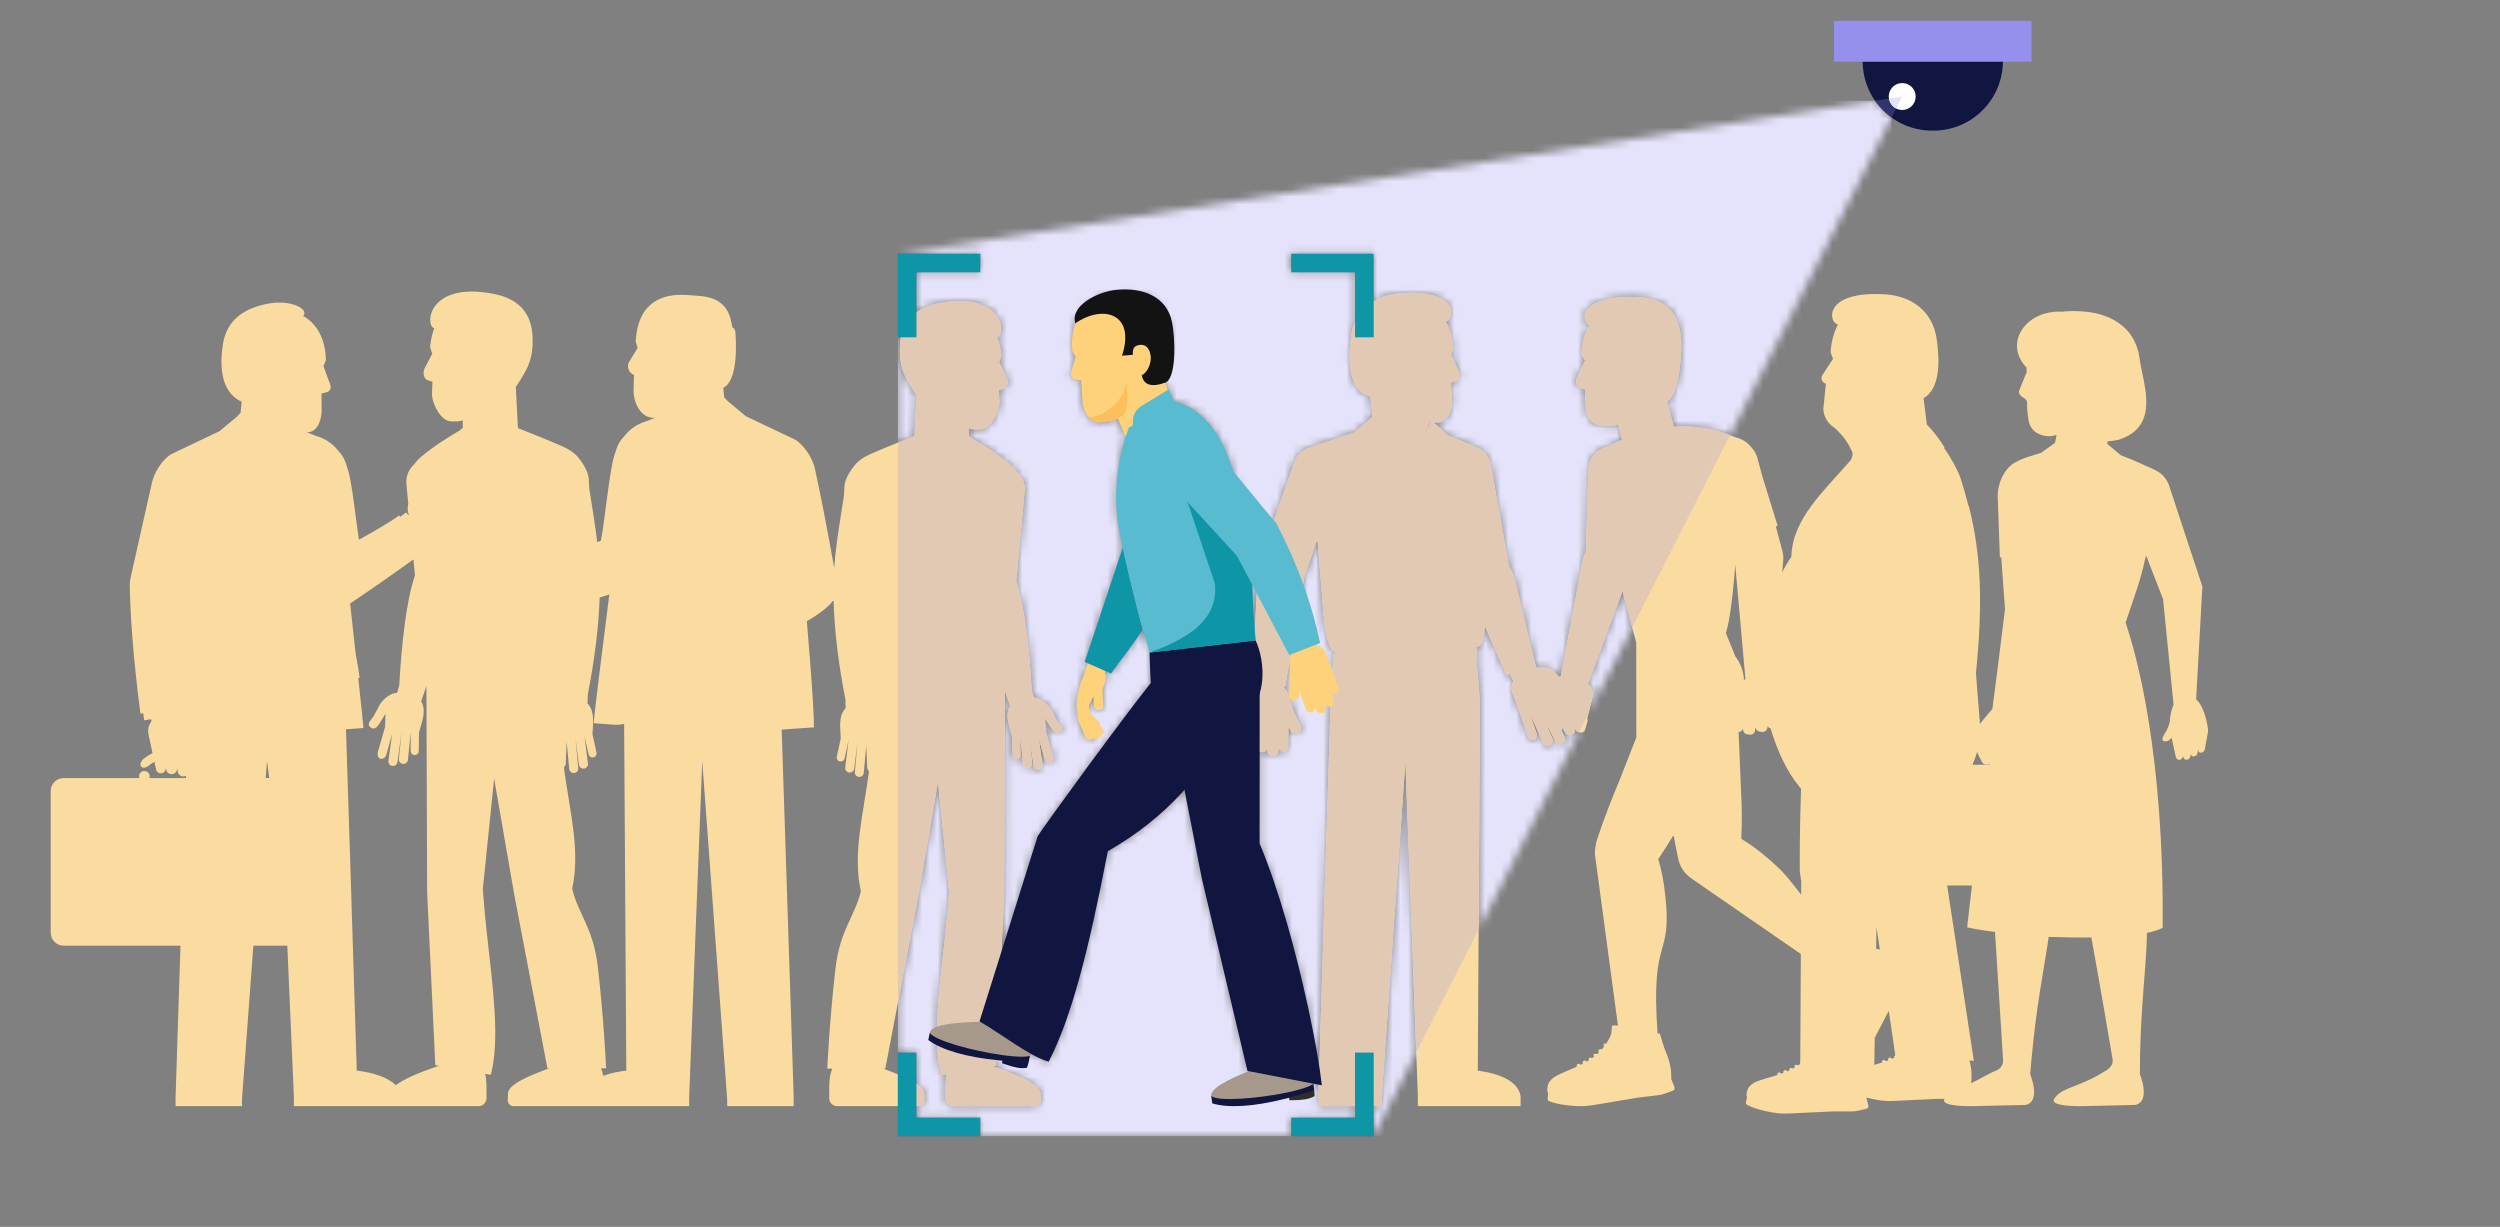 <svg width="324" height="159" viewBox="0 0 324 159" fill="none" xmlns="http://www.w3.org/2000/svg">
<rect x="0" y="0" width="324" height="159" fill="#808080" stroke="none"/>
<g clip-path="url(#clip0_3973_2894)">
<path d="M85.199 83.286L85.272 83.256L85.351 83.258L85.199 83.286ZM78.177 139.422C78.116 139.089 78.027 138.75 77.895 138.448L78.553 138.445C78.553 138.445 78.26 132.069 77.491 125.404C76.884 120.153 74.956 118.557 74.15 115.164C75.256 110.305 73.804 104.973 73.082 99.46C73.231 99.32 73.329 99.106 73.323 98.904L73.44 96.124L73.767 99.656C73.796 99.977 74.082 100.214 74.403 100.184C74.736 100.153 74.972 99.869 74.942 99.548L74.578 95.601L75.028 99.106C75.07 99.426 75.362 99.652 75.681 99.61C76.013 99.568 76.24 99.276 76.199 98.956L75.744 95.424L76.283 97.758C76.344 98.038 76.62 98.217 76.9 98.156C77.191 98.093 77.368 97.816 77.307 97.536L76.785 95.136C76.785 95.136 76.859 93.966 76.865 93.576C76.891 92.154 76.505 91.552 76.144 91.169L76.181 89.969C76.992 85.884 77.594 81.424 77.713 77.446C78.16 77.306 78.585 77.17 78.967 77.048C78.004 84.665 77.084 91.962 76.932 93.725L79.556 93.92C80.015 93.954 80.461 93.914 80.888 93.817L81.168 138.746C80.096 138.881 79.066 139.1 78.177 139.422ZM53.259 139.524C52.411 139.913 51.749 140.288 51.295 140.649C50.273 139.601 48.337 139.012 46.235 138.746L45.521 115.896L44.84 94.524L47.104 94.345C47.026 93.433 46.771 91.021 46.431 87.87H46.599C46.548 87.29 46.363 86.164 46.084 84.677C45.863 82.642 45.621 80.442 45.377 78.212C47.59 76.738 51.493 74.018 53.584 72.494L53.779 74.574C52.655 77.861 52.057 83.31 51.74 88.864L51.452 89.806C50.443 89.785 49.488 90.921 49.342 91.124C49.053 91.526 48.691 92.526 48.052 93.318C47.603 93.874 47.816 94.129 48.097 94.321C48.389 94.52 48.684 94.389 48.904 94.128C49.185 93.796 49.711 92.922 49.975 92.476C49.924 92.952 49.952 93.516 49.898 94.23C49.562 95.456 49.14 96.857 48.972 97.416C48.889 97.801 48.956 98.333 49.368 98.332C49.695 98.398 50.014 98.09 50.078 97.773L50.823 95.092L50.337 98.606C50.294 98.925 50.517 99.221 50.836 99.265C51.168 99.31 51.463 99.086 51.507 98.768L52.05 94.842L51.691 98.357C51.659 98.678 51.892 98.965 52.212 98.997C52.545 99.032 52.832 98.798 52.865 98.477L53.227 94.934L53.22 97.33C53.215 97.617 53.444 97.853 53.731 97.857C54.027 97.862 54.263 97.634 54.268 97.348L54.307 94.89C54.307 94.89 54.644 93.769 54.739 93.39C55.087 92.012 54.848 91.337 54.584 90.882C54.813 90.244 55.041 89.593 55.264 88.937V89.016L55.358 115.65L56.416 138.058L56.868 138.133C55.133 138.72 54.083 139.153 53.259 139.524ZM34.436 100.84L34.584 98.829L34.599 98.628L34.888 100.84H34.436ZM24.175 98.458L24.113 98.176L24.177 98.372L24.175 98.458ZM136.087 91.733C135.943 91.532 134.999 90.41 134 90.432L133.716 89.5C133.403 84.01 132.812 78.625 131.701 75.377L131.98 72.393L132.809 63.526C132.852 62.584 132.449 61.729 131.796 61.142C131.316 60.448 130.561 59.866 129.627 59.174C127.989 57.965 125.965 56.806 125.965 56.806C125.74 56.626 125.579 56.49 125.579 56.49L125.573 55.517C125.823 55.59 126.063 55.636 126.287 55.65H127.072C128.433 55.613 129.536 53.282 129.521 52.154C129.521 52.154 129.469 51.01 129.46 50.564L130.088 50.358C130.508 50.242 130.772 49.454 130.457 48.848L129.481 46.954C129.481 46.954 129.637 46.589 129.763 46.148C129.684 45.22 129.492 44.413 129.22 43.708C130.445 43.44 130.104 37.708 121.696 39.294C118.421 39.912 116.817 41.782 116.651 44.597C116.46 47.836 117.408 49.112 118.783 51.238L118.519 56.502C118.513 56.505 114.333 58.15 112.696 58.897C111.848 59.284 111.209 59.745 110.756 60.308C110.219 60.964 109.437 62.164 109.437 63.097C109.429 63.248 109.421 63.39 109.412 63.541C109.397 63.781 109.389 64.016 109.375 64.253C108.973 66.801 108.485 69.713 108.236 72.122C108.183 72.641 108.14 73.134 108.112 73.598C107.376 69.481 106.456 64.585 105.628 60.812C105.337 59.49 104.457 58.077 103.441 57.249C103.175 57.029 102.899 56.874 102.617 56.772L96.675 53.949L94.281 51.96L93.859 51.498L93.737 50.261C95.656 49.332 95.427 44.453 95.302 43.009C95.279 42.74 95.116 42.521 94.895 42.394C94.37 38.053 91.091 38.44 88.911 38.224C85.966 38.06 82.669 39.033 82.389 44.254C82.493 44.712 82.635 45.092 82.635 45.092L81.493 46.97C81.293 47.369 81.305 48.225 82.165 48.597L82.109 50.585C82.109 52.448 83.174 54.145 84.716 54.158L84.976 54.121L83.791 54.584C83.455 54.678 83.126 54.805 82.815 54.964C82.177 55.284 81.626 55.7 81.168 56.213C80.144 57.357 80.1 57.549 79.623 59.006C78.979 60.974 78.365 67.692 77.871 70.076C77.742 70.138 77.583 70.202 77.406 70.274C77.136 68.057 76.722 65.552 76.37 63.32C76.353 63.078 76.347 62.841 76.331 62.6C76.322 62.446 76.314 62.302 76.305 62.149C76.305 61.206 75.515 59.99 74.971 59.328C74.512 58.758 73.865 58.292 73.008 57.901C71.351 57.144 67.12 55.48 67.119 55.478L66.85 50.152C68.24 47.998 69.199 46.709 69.007 43.432C68.839 40.582 67.216 38.69 63.903 38.066C55.394 36.461 55.05 42.26 56.28 42.536C56.014 43.245 55.82 44.061 55.74 45.001C55.867 45.448 56.026 45.817 56.026 45.817L55.036 47.732C54.719 48.346 54.986 49.144 55.412 49.261L56.047 49.468C56.036 49.921 55.985 51.077 55.985 51.077C55.969 52.218 57.084 54.577 58.463 54.614H59.256C59.484 54.6 59.727 54.554 59.979 54.48L59.974 55.465C59.974 55.465 59.809 55.604 59.583 55.786C59.581 55.785 57.533 56.957 55.877 58.181C54.932 58.881 54.168 59.469 53.683 60.173C53.022 60.765 52.614 61.63 52.657 62.585L52.913 65.324C52.825 65.658 52.808 66.016 52.88 66.369L52.977 66.712L52.908 66.768L52.628 66.4L51.87 66.986L51.727 66.798C50.648 67.614 48.491 68.849 46.514 69.956C46.087 67.028 45.595 62.396 45.083 60.832C44.617 59.409 44.575 59.221 43.575 58.104C43.128 57.602 42.588 57.197 41.987 56.896C41.663 56.729 41.34 56.605 41.012 56.512L39.759 56.022C41.15 56.073 41.635 54.422 41.687 53.34C41.687 53.34 41.657 51.448 41.675 51.006L42.306 50.842C42.728 50.754 42.974 50.31 42.823 49.906L41.915 47.449C41.915 47.449 42.091 47.098 42.24 46.67C42.175 43.733 40.948 41.89 39.291 40.944C40.114 40.109 37.794 38.816 34.883 39.329C31.64 39.901 29.339 41.461 28.871 44.72C28.578 46.76 28.309 50.682 31.32 52.064L31.179 53.498L30.767 53.95L28.432 55.89L22.627 58.652C22.351 58.764 22.079 58.902 21.817 59.117C20.825 59.926 19.968 61.305 19.684 62.596C18.7 67.074 16.796 75.296 16.82 75.46C16.828 79.126 17.252 85.321 18.206 92.498L18.558 92.428L18.694 93.358L19.583 93.205L19.64 93.47C19.279 93.94 19.111 94.554 19.245 95.178L19.551 96.594L19.768 97.6C19.363 97.808 18.971 98.056 18.604 98.354C18.212 98.673 18.098 99.16 18.309 99.373C18.521 99.586 18.928 99.502 19.25 99.244C19.492 99.045 19.748 98.876 20.011 98.725L20.227 99.725C20.3 100.065 20.635 100.282 20.975 100.208C21.328 100.133 21.544 99.797 21.471 99.457L21.294 98.633L21.539 99.777C21.622 100.16 21.999 100.404 22.381 100.321C22.759 100.24 22.988 99.894 22.942 99.533L23.056 100.069C23.139 100.452 23.516 100.694 23.899 100.613L24.108 100.525L24.098 100.84H19.353L19.399 100.61C19.399 100.229 19.091 99.921 18.711 99.921C18.331 99.921 18.021 100.229 18.021 100.61L18.068 100.84H8.244C7.321 100.84 6.571 101.59 6.571 102.514V120.882C6.571 121.806 7.321 122.557 8.244 122.557H13.499H16.864H23.392L22.758 142.066L22.75 143.357H31.364V142.429L32.835 122.557H37.236L38.084 142.044C38.084 142.169 38.084 142.293 38.085 142.429V143.357H52.055H54.496H62.012C62.587 143.357 63.051 142.893 63.051 142.317L63.043 141.12C63.047 141.116 63.097 140.118 62.877 139.164L63.611 139.304C64.824 134.612 63.851 127.9 63.102 121.002C62.916 119.294 62.741 117.572 62.621 115.868C62.607 115.642 62.591 115.422 62.576 115.198L64.052 100.778L64.071 101.09L66.664 116.033L70.945 138.445H71.215C71.058 138.501 70.896 138.558 70.751 138.609C70.043 138.873 69.483 139.102 69.004 139.304C68.823 139.378 68.66 139.453 68.505 139.52C66.759 140.322 65.793 141.065 65.841 141.745L65.8 142.561C65.787 142.993 66.131 143.357 66.563 143.357H72.93H75.35H77.26H89.319V142.429C89.32 142.284 89.32 142.153 89.32 142.021L89.37 140.733L91.011 98.654L91.023 98.83L94.242 142.429L94.246 143.357H102.859V142.073L101.372 96.629L101.303 94.556L105.487 94.266C105.496 93.578 105.449 92.394 105.351 90.854C105.192 88.214 104.901 84.525 104.569 80.505C105.024 80.242 105.449 79.98 105.843 79.713C106.809 79.061 107.564 78.404 108.037 77.764C108.123 81.805 108.727 86.397 109.56 90.592L109.596 91.778C109.24 92.156 108.859 92.752 108.883 94.157C108.889 94.542 108.963 95.697 108.963 95.698L108.447 98.07C108.387 98.348 108.563 98.621 108.839 98.681C109.127 98.744 109.399 98.568 109.459 98.29L109.961 95.977L109.543 99.473C109.503 99.789 109.725 100.08 110.043 100.12C110.369 100.162 110.659 99.938 110.7 99.622L111.145 96.158L110.784 100.058C110.755 100.376 110.988 100.657 111.307 100.686C111.636 100.717 111.916 100.484 111.945 100.166L112.269 96.674L112.384 99.404C112.377 99.624 112.476 99.833 112.623 99.972C111.909 105.421 110.473 110.692 111.569 115.493C110.771 118.846 108.865 120.424 108.265 125.613C107.505 132.201 107.215 138.502 107.215 138.502H107.868C107.685 138.92 107.583 139.409 107.528 139.852C107.447 140.558 107.473 141.144 107.473 141.144L107.467 142.33C107.467 142.897 107.927 143.357 108.495 143.357H112.773H119.067C119.492 143.357 119.832 142.997 119.819 142.572L119.78 141.765C119.825 141.09 118.873 140.358 117.147 139.565C116.993 139.498 116.833 139.425 116.66 139.352C116.18 139.152 115.627 138.925 114.927 138.665C114.783 138.614 114.624 138.558 114.468 138.502H114.735L118.967 116.352L121.529 101.584L121.548 101.274L123.007 115.528C122.992 115.749 122.976 115.966 122.961 116.188C122.843 117.872 122.671 119.576 122.488 121.264C121.747 128.081 120.784 134.714 121.976 139.35L122.709 139.213C122.491 140.157 122.541 141.142 122.541 141.142L122.537 142.329C122.537 142.898 122.995 143.357 123.564 143.357H130.993H134.136C134.563 143.357 134.904 142.997 134.888 142.57L134.849 141.768C134.896 141.088 133.937 140.358 132.215 139.568C131.401 139.202 130.363 138.774 128.648 138.193L129.095 138.121L130.141 115.974L130.232 89.649V89.572C130.453 90.22 130.679 90.862 130.905 91.494C130.644 91.944 130.408 92.61 130.752 93.973C130.847 94.348 131.18 95.457 131.18 95.457L131.217 97.884C131.223 98.168 131.456 98.393 131.739 98.389C132.032 98.384 132.259 98.15 132.253 97.868L132.216 95.5L132.604 99.001C132.636 99.317 132.92 99.549 133.237 99.516C133.567 99.482 133.797 99.2 133.764 98.882L133.409 95.408L133.947 99.288C133.991 99.604 134.281 99.825 134.597 99.781C134.925 99.736 135.145 99.444 135.101 99.128L134.621 95.654L135.356 98.286C135.421 98.618 135.737 98.924 136.051 98.861C136.468 98.858 136.533 98.332 136.452 97.952C136.285 97.398 135.869 96.014 135.537 94.804C135.483 94.097 135.511 93.54 135.4 93.085C135.721 93.51 136.241 94.373 136.519 94.702C136.736 94.96 137.028 95.089 137.305 94.9C137.595 94.704 137.805 94.452 137.361 93.902C136.729 93.12 136.372 92.132 136.087 91.733ZM258.763 138.721C257.677 139.153 256.537 139.878 255.455 140.389C255.579 139.538 255.527 138.47 255.239 137.442L255.809 137.482L252.351 114.752H255.563C255.46 115.608 255.359 116.481 255.259 117.382C255.151 118.296 255.043 119.228 254.944 120.189C255.896 120.396 257.133 120.601 258.556 120.778L258.585 121.26L259.597 137.346C259.656 137.936 259.312 138.494 258.763 138.721ZM256.224 97.46C256.413 97.914 256.625 98.32 256.883 98.786C257.069 99.125 257.437 99.138 257.839 99.008L257.821 99.109H255.631C255.868 98.586 256.068 98.036 256.224 97.46ZM245.628 136.766C245.509 136.825 245.452 136.962 245.483 137.098L245.244 137.209L244.968 137.056L244.843 137.074C244.713 137.14 244.655 137.289 244.701 137.433L244.457 137.518L244.18 137.366L244.053 137.385C243.936 137.44 243.879 137.574 243.901 137.706C243.676 137.781 243.455 137.845 243.24 137.909L242.908 138.002L242.964 134.506L244.787 131.006L245.631 136.766H245.628ZM243.193 120.137L243.623 123.066C243.467 123.02 243.309 122.977 243.149 122.941L243.193 120.137ZM233.441 114.258L233.432 115.956C232.043 114.244 231.417 113.054 228.339 110.589C227.364 109.81 226.484 109.202 225.672 108.713C225.768 106.698 225.763 104.708 225.651 102.738L225.319 94.86C225.46 94.86 225.599 94.822 225.709 94.733L225.9 94.444C225.883 94.616 225.929 94.789 226.036 94.925C226.148 95.068 226.312 95.158 226.491 95.178L226.761 95.209C227.103 95.248 227.412 95.005 227.455 94.665L227.511 94.233C227.547 94.536 227.775 94.788 228.091 94.822L228.361 94.853C228.527 94.872 228.693 94.824 228.824 94.72C228.953 94.616 229.037 94.465 229.056 94.298L229.081 94.072C229.14 94.237 229.285 94.358 229.468 94.404C230.364 97.428 231.636 100.068 233.205 101.964L233.415 102.209C233.367 103.568 233.332 104.873 233.308 106.077C233.228 110.094 233.251 112.974 233.251 112.974C233.313 113.458 233.376 113.874 233.441 114.244V114.258ZM223.68 82.058C224.209 80.32 224.603 76.953 224.892 73.24L226.187 87.801L226.179 88.06L226.016 88.114C225.969 87.009 225.58 85.945 224.905 85.076L223.68 82.058ZM229.672 139.542C229.896 139.758 230.216 139.836 230.515 139.753C230.216 139.841 229.897 139.76 229.672 139.542ZM203.689 138.548C203.947 138.742 204.288 138.784 204.587 138.662C204.288 138.789 203.948 138.744 203.689 138.548ZM199.713 92.317L199.612 92.084L199.719 92.298L199.713 92.317ZM184.523 56.312C184.796 55.849 185.025 55.333 185.199 54.773L185.327 54.772C185.025 55.353 184.909 55.826 184.523 56.312ZM286.157 94.685L286.165 94.564L286.127 94.33C286.127 94.33 285.821 91.786 284.689 90.696L284.617 90.648L285.429 76.008L283.765 70.972L281.071 62.793C280.851 62.289 280.597 61.921 280.331 61.645L280.217 61.53C279.809 61.14 279.256 60.854 277.976 60.316C276.957 59.834 275.828 59.373 274.856 58.998L273.112 57.533V57.214C273.548 57.182 274.04 57.11 274.6 56.985C280.063 55.225 277.732 49.762 277.275 46.369C276.805 42.885 274.144 40.754 270.241 40.389C269.06 40.278 268.085 40.296 267.267 40.4C262.563 40.128 259.597 44.465 262.64 47.64C262.639 47.996 262.657 48.221 262.657 48.221L261.717 50.538C261.487 51.034 261.948 51.394 262.325 51.596C262.585 51.733 262.74 52.005 262.719 52.298C262.661 53.128 262.908 54.501 262.908 54.501C263.161 55.846 264.213 56.508 265.649 56.541C265.649 56.541 266.005 56.524 266.531 56.364L266.329 57.394L264.532 58.685C263.245 59.085 262.065 59.409 261.472 59.786C260.111 60.285 258.708 62.338 258.923 64.901L259.184 72.218L259.361 72.256L259.848 78.965C259.503 81.924 258.412 90.356 258.215 91.88C257.804 92.328 257.131 93.137 256.591 93.833C256.581 93.682 256.583 93.533 256.567 93.381L256.084 87.27C256.956 78.39 256.835 72.182 255.136 65.474L255.149 65.708L255.093 65.474C254.8 64.312 254.46 63.132 254.068 61.924C253.813 61.137 252.931 59.425 251.935 58.034L252.023 57.994C251.1 56.56 250.44 55.745 249.723 55.018L249.291 51.61C251.413 50.404 251.444 46.916 250.973 43.824C250.444 40.346 247.757 38.34 244.245 38.14C236.3 37.685 236.919 41.802 238.208 42.062C237.685 43.016 237.34 44.204 237.248 45.652C237.389 46.114 237.563 46.496 237.563 46.496L236.123 48.704C235.945 49.13 236.188 49.613 236.635 49.726L236.3 53.006C236.361 53.814 236.66 54.416 237.076 54.877L237.12 54.926C237.312 55.129 237.525 55.306 237.757 55.453C238.965 56.518 239.548 57.482 240.057 58.582C240.161 58.814 240.076 59.17 239.871 59.621C236.293 63.732 232.291 67.253 232.16 72.153C231.713 72.801 231.319 73.478 230.969 74.176L231.093 72.77L231.104 72.64L231.131 72.344L231.12 72.253C231.116 72.005 231.091 71.753 231.024 71.501L230.144 68.228L230.385 68.16L228.407 61.762L227.751 59.321C227.617 58.826 227.363 58.4 227.04 58.045C226.528 57.354 225.784 56.881 224.953 56.69C222.171 55.497 219.452 55.133 216.916 55.304L216.076 52C217.269 51.526 217.883 47.598 217.899 44.844C217.923 40.574 215.943 38.674 212.121 38.501C205.735 38.213 204.441 40.866 205.959 42.21C205.335 43.236 204.972 44.524 204.964 46.021L205.42 46.717L204.359 48.961C204.232 49.226 204.231 49.533 204.351 49.8C204.472 50.068 204.704 50.268 204.987 50.349L205.428 50.476L205.484 52.546C205.561 54.222 206.243 55.125 208.039 55.193L209.233 55.14C209.397 55.094 209.541 55.036 209.696 54.985L210.205 56.989C209.581 57.262 208.983 57.554 208.416 57.861C206.995 58.117 205.896 59.337 205.851 60.838L205.605 68.998L205.531 71.516C205.379 71.758 205.245 72.018 205.163 72.308L202.271 87.668L202.016 87.706C201.745 87.346 201.441 87.036 201.152 86.842C200.984 86.734 200.844 86.672 200.713 86.649C200.193 86.468 199.643 86.436 199.18 86.564L199.001 86.196L196.275 74.864L195.944 74.037C195.847 73.808 195.717 73.604 195.573 73.412L195.425 72.592L193.361 61.076L193.209 60.217C193.016 59.141 192.275 58.31 191.329 57.938L187.624 56.401L186.719 55.578L185.821 54.764L186.28 54.758C187.665 54.72 188.224 53.148 188.209 52C188.209 52 188.057 50.057 188.048 49.602L188.687 49.394C189.116 49.276 189.339 48.805 189.16 48.398L188.069 45.93C188.069 45.93 188.229 45.558 188.356 45.109C188.239 43.716 187.881 42.577 187.357 41.67C188.596 41.393 189.109 37.413 181.46 38.01C178.079 38.273 175.531 40.262 175.089 43.625C174.66 46.898 174.813 50.628 177.508 51.361L177.592 51.369L177.881 54.028L175.491 56.05L169.76 58C168.843 58.274 168.06 58.962 167.724 59.936L163.265 72.706L163.171 73.048C163.115 73.188 163.076 73.338 163.048 73.489L163.015 74.16L162.276 88.24L162.769 88.334L162.764 88.862C162.229 89.2 161.871 89.789 161.864 90.468L161.851 91.802L161.848 92.041L161.839 92.973L161.801 95.488C161.799 95.809 162.055 96.072 162.376 96.076C162.657 96.078 162.876 95.892 162.944 95.644L162.932 96.825C162.928 97.185 163.224 97.482 163.592 97.485C163.963 97.489 164.251 97.217 164.272 96.872L164.268 97.332C164.264 97.692 164.571 97.989 164.955 97.992C165.352 97.997 165.665 97.706 165.668 97.346L165.672 96.936C165.747 97.212 165.987 97.42 166.287 97.422C166.661 97.426 166.956 97.137 166.96 96.776L166.988 94.157C167.088 94.36 167.184 94.565 167.291 94.762C167.48 95.128 167.913 95.246 168.251 95.049C168.599 94.844 168.723 94.42 168.545 94.074C167.912 92.872 167.383 91.566 166.971 90.181C166.931 89.945 166.847 89.725 166.729 89.526C166.597 89.308 166.444 89.138 166.265 88.997L166.549 89.05L169.049 74.725L170.733 69.909L171.607 80.565C171.696 81.701 172.087 84 173.033 84.57L173.315 84.68L172.804 84.704C172.777 85.117 172.756 85.489 172.748 86.116C172.637 88.31 172.429 90.908 172.429 91.38L170.855 142.069L170.845 142.361L170.843 142.43L170.845 143.357H179.057V142.43L182.128 98.901L182.139 98.701L183.752 142.017C183.751 142.15 183.751 142.284 183.752 142.43V143.357H197.069V142.074C196.777 140.106 194.299 139.121 191.521 138.753L191.804 91.38C191.804 90.997 191.62 87.906 191.327 85.848C191.367 84.836 191.436 84.205 191.328 83.824L187.76 83.993L191.14 83.826L191.397 83.816C191.693 83.788 191.884 83.636 192.023 83.401C192.325 82.905 192.412 82.03 192.413 81.148L195.239 87.47L195.655 87.353L196.117 88.244C195.848 88.782 195.812 89.409 196.077 89.964L196.924 92.237L198.025 95.5C198.131 95.81 198.468 95.978 198.779 95.873C199.101 95.764 199.268 95.426 199.163 95.116L198.236 92.369L199.951 96.242C200.099 96.581 200.493 96.736 200.832 96.588C201.183 96.434 201.339 96.041 201.189 95.701L200.605 94.36L200.679 94.3L201.535 96.085C201.695 96.418 202.095 96.56 202.428 96.4C202.773 96.234 202.913 95.834 202.753 95.501L202.355 94.668L202.392 94.6L202.476 94.329L202.585 94.51L202.628 94.58L202.881 94.994C203.073 95.31 203.485 95.41 203.8 95.218C204.073 95.052 204.176 94.744 204.097 94.461L204.127 94.361C204.145 94.581 204.301 94.782 204.54 94.853L204.764 94.918C205.047 95.001 205.339 94.856 205.417 94.592L205.752 93.45C205.789 93.322 205.768 93.194 205.716 93.078L206.285 90.798C206.545 89.852 206.481 89.141 205.809 88.648L210.28 76.6L212.055 83.277L212.068 95.573L209.848 101.233C208.821 103.661 207.853 106.18 206.973 108.816C206.88 109.092 206.828 109.372 206.796 109.65C206.68 110.156 206.659 110.689 206.771 111.23L209.687 132.93C209.499 132.877 209.269 132.865 208.989 132.908C208.745 132.944 209.035 133.546 208.679 134.333C208.527 134.672 208.352 134.978 208.165 135.264C208.044 135.214 207.911 135.234 207.832 135.326L207.843 135.7L207.589 136.018C207.467 135.948 207.321 135.95 207.231 136.041C207.135 136.137 207.135 136.285 207.208 136.409L207.013 136.602L206.629 136.556C206.511 136.648 206.496 136.816 206.577 136.954L206.369 137.12L206.017 137.065C205.897 137.138 205.86 137.286 205.908 137.42L205.639 137.589C205.544 137.452 205.369 137.402 205.239 137.482C205.111 137.561 205.076 137.722 205.139 137.862L204.856 138.005C204.761 137.869 204.589 137.821 204.459 137.901C204.341 137.973 204.304 138.116 204.347 138.246C204.119 138.35 203.893 138.448 203.679 138.54C202.436 139.073 201.391 139.446 200.909 140.066C200.523 140.422 200.421 141.437 200.643 141.685L200.573 142.37C200.56 142.524 200.649 142.668 200.792 142.722C201.779 143.106 202.987 143.264 204.276 143.341C205 143.384 205.744 143.344 206.457 143.224L212.187 142.266L212.381 142.238L214.913 141.936C215.225 141.897 215.533 141.824 215.828 141.713L216.844 141.337L217.023 141.169L217.027 140.925L216.585 139.824C216.653 138.833 216.429 137.54 215.903 136.369C215.579 135.558 215.256 134.432 215.141 134.018L215.065 133.93L214.949 133.932L214.824 133.993C213.883 120.826 216.751 124.62 215.813 115.981C215.607 114.084 215.289 112.572 214.905 111.346C215.604 110.317 216.269 109.274 216.892 108.22C217.084 109.262 217.288 110.309 217.517 111.368C217.711 112.261 218.199 113.013 218.849 113.569C219.021 113.714 219.156 113.814 219.297 113.905L219.471 114.032L233.389 123.634L233.313 137.574L233.28 137.892L233.059 138.065L232.699 137.978C232.575 138.052 232.541 138.21 232.603 138.352L232.388 138.485L232.059 138.393C231.935 138.45 231.884 138.586 231.915 138.72L231.637 138.85C231.564 138.708 231.403 138.641 231.268 138.704C231.139 138.764 231.087 138.913 231.131 139.053L230.845 139.158C230.772 139.017 230.612 138.952 230.48 139.014C230.359 139.07 230.307 139.201 230.333 139.33C230.104 139.404 229.879 139.47 229.664 139.534C228.42 139.902 227.381 140.141 226.855 140.676C226.445 140.973 226.233 141.929 226.417 142.189L226.272 142.836C226.245 142.977 226.311 143.125 226.444 143.196C227.34 143.67 228.472 143.957 229.692 144.174C230.376 144.297 231.089 144.342 231.781 144.31L234.607 144.178L237.391 144.046L237.581 144.04L240.027 144.036C240.328 144.036 240.627 143.997 240.923 143.928L241.933 143.684L242.119 143.542L242.152 143.312L241.867 142.242C242.313 142.362 242.783 142.458 243.267 142.546C243.952 142.669 244.665 142.714 245.357 142.684L250.967 142.418L251.152 142.412L252.031 142.409L251.948 142.532C251.721 143.425 255.285 143.356 255.668 143.356L262.521 143.2C264.528 142.772 263.189 139.381 263.111 139.214C263.376 135.973 263.7 133.194 264.033 130.79C264.521 127.358 265.021 124.67 265.367 122.406L265.38 122.318C265.427 122.009 265.469 121.71 265.509 121.417C267.36 121.476 269.245 121.525 271.032 121.494C271.071 121.701 271.111 121.897 271.149 122.104C272.189 127.816 273.289 134.294 273.8 137.317C273.868 137.94 273.481 138.4 272.979 138.718C271.36 139.741 270.381 140.137 269.165 140.626C268.853 140.745 268.536 140.868 268.205 141.001C267.233 141.393 266.477 141.864 266.163 142.532C265.937 143.425 269.5 143.356 269.883 143.356L276.737 143.2C278.743 142.772 277.405 139.381 277.327 139.214C277.347 138.952 277.345 138.693 277.333 138.436V138.348C277.352 135.413 277.48 132.832 277.628 130.534C277.885 126.638 278.22 123.554 278.237 120.905C279.061 120.729 279.757 120.513 280.277 120.249C280.385 108.932 279.521 100.097 278.511 93.766C278.167 91.538 277.795 89.605 277.431 87.946C276.891 85.473 276.411 83.716 276.076 82.597C275.704 81.34 275.477 80.722 275.477 80.682C276.432 77.813 277.463 75.117 277.995 72.509C278.044 72.33 278.092 72.154 278.136 71.997L278.211 72.188L278.476 72.872L280.331 77.636L281.693 91.32C281.56 91.63 281.252 92.432 281.212 93.526C281.068 94.084 280.865 94.601 280.525 95.126C280.233 95.556 279.96 96.253 280.905 96.042C280.905 96.042 281.177 95.936 281.447 95.592L281.473 95.748L281.94 97.91C281.999 98.276 282.165 98.529 282.571 98.458C282.571 98.458 282.883 98.337 282.929 97.972C282.977 98.278 283.141 98.514 283.471 98.46C283.471 98.46 283.937 98.345 283.907 97.781L283.909 97.712C283.964 97.916 284.092 98.061 284.356 98.028C284.356 98.028 284.808 97.957 284.825 97.418L284.871 97.005C284.856 97.306 284.949 97.597 285.281 97.546C285.281 97.546 285.709 97.512 285.76 97.009L286.167 94.793L286.157 94.685Z" fill="#FADCA0"/>
<path d="M118.763 43.709H116.368V32.889H127.04V35.282H118.763V43.709Z" fill="#2243AA"/>
<path d="M175.62 43.709H178.013V32.889H167.341V35.282H175.62V43.709Z" fill="#2243AA"/>
<path d="M118.763 136.422H116.368V147.242H127.04V144.849H118.763V136.422Z" fill="#2243AA"/>
<path d="M175.62 136.422H178.013V147.242H167.341V144.849H175.62V136.422Z" fill="#2243AA"/>
<path d="M250.58 16.928H250.397C245.429 16.928 241.401 12.9 241.401 7.932V4.6H259.576V7.932C259.576 12.9 255.548 16.928 250.58 16.928Z" fill="#111640"/>
<path d="M263.289 8H237.689V2.7H263.289V8Z" fill="#958FED"/>
<path d="M248.271 12.511C248.271 13.475 247.489 14.256 246.524 14.256C245.56 14.256 244.779 13.475 244.779 12.511C244.779 11.545 245.56 10.764 246.524 10.764C247.489 10.764 248.271 11.545 248.271 12.511Z" fill="white"/>
<mask id="mask0_3973_2894" style="mask-type:luminance" maskUnits="userSpaceOnUse" x="116" y="13" width="130" height="135">
<path d="M178.014 147.242H116.368H127.04V144.849H118.763V143.356H119.067C119.492 143.356 119.832 142.996 119.819 142.57L119.78 141.764C119.808 141.345 119.451 140.904 118.763 140.438V136.422H116.368V129.949L118.967 116.35L121.529 101.582L121.548 101.273L123.007 115.526C122.992 115.748 122.976 115.965 122.961 116.186C122.843 117.87 122.671 119.574 122.488 121.262C121.747 128.08 120.784 134.713 121.976 139.349L122.71 139.212C122.491 140.156 122.542 141.141 122.542 141.141L122.537 142.328C122.537 142.897 122.995 143.356 123.564 143.356H130.993H134.136C134.563 143.356 134.904 142.996 134.888 142.569L134.85 141.766C134.896 141.086 133.938 140.357 132.215 139.566C131.402 139.201 130.363 138.773 128.648 138.192L129.095 138.12L129.296 133.845C131.604 135.364 134.108 137.101 135.915 137.592C138.831 131.882 140.998 123.602 143.576 110.31C147.612 108.021 150.902 105.27 153.508 102.369L155.753 113.846L161.673 138.792L161.833 138.822L169.201 140.249L170.2 140.438L170.901 140.574L170.855 142.068L170.846 142.36L170.843 142.429L170.846 143.356H175.62V144.849H167.342V147.242H178.014V143.356H179.057V142.429L182.128 98.9L182.139 98.7L183.541 136.37L178.014 147.242ZM170.976 138.174C170.639 136.022 170.125 133.281 169.464 130.258C168 123.536 165.811 115.424 163.239 109.31L163.251 97.388C163.349 97.448 163.467 97.484 163.592 97.484C163.595 97.485 163.597 97.485 163.6 97.485C163.967 97.485 164.251 97.213 164.272 96.87L164.268 97.33C164.264 97.69 164.571 97.987 164.955 97.99C164.957 97.99 164.96 97.99 164.964 97.99C165.356 97.99 165.665 97.702 165.668 97.345L165.672 96.934C165.747 97.21 165.987 97.418 166.287 97.421C166.289 97.421 166.292 97.421 166.295 97.421C166.665 97.421 166.956 97.133 166.96 96.774L166.988 94.156C167.088 94.358 167.184 94.564 167.291 94.761C167.419 95.007 167.659 95.142 167.904 95.142C168.023 95.142 168.141 95.112 168.251 95.047C168.599 94.842 168.723 94.418 168.546 94.073C167.912 92.87 167.383 91.565 166.971 90.18C166.931 89.944 166.847 89.724 166.729 89.525C166.597 89.306 166.444 89.137 166.265 88.996L166.55 89.049L169.05 74.724L170.733 69.907L171.607 80.564C171.696 81.7 172.087 83.998 173.033 84.569L173.315 84.678L172.804 84.702C172.777 85.115 172.756 85.487 172.748 86.114C172.638 88.309 172.429 90.906 172.429 91.378L170.976 138.174ZM129.795 123.289L130.142 115.973L130.232 89.647V89.57C130.453 90.218 130.679 90.861 130.906 91.493C130.644 91.942 130.408 92.609 130.752 93.972C130.847 94.346 131.18 95.456 131.18 95.456L131.217 97.882C131.223 98.162 131.451 98.388 131.731 98.388C131.733 98.388 131.736 98.388 131.739 98.388C132.032 98.382 132.259 98.149 132.253 97.866L132.216 95.498L132.604 98.999C132.635 99.297 132.886 99.518 133.178 99.518C133.198 99.518 133.217 99.517 133.237 99.514C133.567 99.481 133.797 99.198 133.764 98.881L133.41 95.406L133.947 99.286C133.987 99.576 134.233 99.785 134.517 99.785C134.544 99.785 134.571 99.784 134.597 99.779C134.925 99.734 135.145 99.442 135.101 99.126L134.621 95.653L135.356 98.285C135.416 98.588 135.684 98.868 135.968 98.868C135.995 98.868 136.023 98.865 136.051 98.859C136.468 98.857 136.533 98.33 136.452 97.95C136.285 97.397 135.869 96.013 135.537 94.802C135.483 94.096 135.511 93.538 135.4 93.084C135.721 93.509 136.241 94.371 136.519 94.701C136.664 94.874 136.844 94.989 137.029 94.989C137.121 94.989 137.215 94.961 137.306 94.898C137.595 94.702 137.805 94.45 137.361 93.901C136.729 93.118 136.372 92.13 136.087 91.731C135.944 91.533 135.016 90.43 134.029 90.43C134.019 90.43 134.011 90.43 134 90.43L133.716 89.498C133.403 84.009 132.812 78.624 131.701 75.376L131.98 72.391L132.81 63.525C132.852 62.582 132.449 61.727 131.796 61.141C131.316 60.446 130.561 59.865 129.627 59.173C127.989 57.964 125.965 56.805 125.965 56.805C125.74 56.625 125.579 56.489 125.579 56.489L125.574 55.516C125.823 55.589 126.063 55.634 126.287 55.649H127.072C128.434 55.611 129.536 53.281 129.521 52.153C129.521 52.153 129.469 51.009 129.46 50.562L130.088 50.357C130.508 50.241 130.772 49.453 130.457 48.846L129.482 46.953C129.482 46.953 129.637 46.587 129.763 46.146C129.684 45.218 129.492 44.411 129.22 43.706C130.297 43.47 130.164 39.016 124.41 39.016C123.616 39.016 122.715 39.101 121.696 39.293C120.499 39.518 119.524 39.911 118.763 40.457V35.281H127.04V32.888H116.368L243.007 13.059C243.589 13.898 244.312 14.633 245.14 15.232L224.212 56.389C222.114 55.596 220.057 55.262 218.097 55.262C217.699 55.262 217.306 55.277 216.916 55.302L216.076 51.998C217.269 51.525 217.883 47.597 217.899 44.842C217.923 40.573 215.943 38.673 212.121 38.499C211.796 38.485 211.484 38.478 211.185 38.478C205.611 38.478 204.519 40.933 205.959 42.209C205.335 43.234 204.972 44.522 204.964 46.02L205.42 46.715L204.359 48.959C204.232 49.225 204.231 49.532 204.351 49.798C204.472 50.066 204.704 50.266 204.987 50.347L205.428 50.474L205.484 52.545C205.561 54.221 206.243 55.123 208.039 55.191L209.233 55.138C209.397 55.093 209.541 55.034 209.696 54.983L210.205 56.987C209.581 57.261 208.983 57.553 208.416 57.859C206.995 58.115 205.896 59.336 205.851 60.837L205.605 68.997L205.531 71.514C205.379 71.757 205.245 72.017 205.163 72.306L202.271 87.666L202.016 87.705C201.746 87.345 201.441 87.034 201.152 86.841C200.984 86.733 200.844 86.67 200.714 86.647C200.404 86.54 200.084 86.485 199.779 86.485C199.57 86.485 199.368 86.51 199.18 86.562L199.001 86.194L196.275 74.862L195.944 74.035C195.847 73.806 195.717 73.602 195.573 73.41L195.425 72.59L193.361 61.074L193.21 60.215C193.016 59.139 192.275 58.309 191.329 57.937L187.624 56.4L186.719 55.577L185.821 54.762L186.28 54.757C187.666 54.718 188.224 53.146 188.21 51.998C188.21 51.998 188.058 50.056 188.048 49.601L188.687 49.393C189.116 49.274 189.339 48.803 189.16 48.397L188.069 45.929C188.069 45.929 188.229 45.557 188.356 45.108C188.239 43.714 187.881 42.575 187.357 41.669C188.509 41.41 189.033 37.947 182.941 37.947C182.485 37.947 181.992 37.966 181.46 38.009C180.165 38.109 178.992 38.464 178.014 39.05V32.888H167.342V35.281H175.62V41.722C175.36 42.295 175.18 42.93 175.089 43.623C174.66 46.897 174.814 50.626 177.508 51.359L177.592 51.367L177.882 54.026L175.491 56.049L169.76 57.998C168.843 58.273 168.06 58.961 167.724 59.934L163.265 72.705L163.171 73.046C163.115 73.186 163.076 73.337 163.048 73.487L163.015 74.158L162.631 81.472L162.299 76.114C162.287 75.745 162.277 75.383 162.272 75.038C162.251 73.706 162.151 72.377 161.985 71.041L161.701 66.444L161.097 66.031C160.755 64.506 160.352 62.956 159.905 61.367C158.112 54.986 154.796 52.574 152.14 51.985L151.427 50.483L151.342 50.535L150.683 48.65C150.752 48.568 150.788 48.433 150.782 48.225C150.75 47.054 151.796 45.198 151.733 43.658C150.971 38.8 148.608 37.909 146.405 37.909C145.548 37.909 144.716 38.044 144.011 38.132C141.996 38.477 140.171 39.691 139.364 41.898C139.124 42.55 138.972 43.294 138.933 44.13C138.913 44.563 138.925 45.009 138.964 45.492C139.172 45.913 139.397 46.257 139.397 46.257L139.285 46.633L138.785 48.302C138.675 48.733 138.983 49.161 139.429 49.205L140.099 49.303C140.165 49.754 140.316 52.313 140.316 52.313C140.411 52.902 140.678 53.581 141.11 54.063C141.454 54.462 141.904 54.734 142.453 54.734C142.536 54.734 142.622 54.727 142.71 54.714L144.163 54.477C144.387 54.422 144.621 54.336 144.86 54.218L145.88 56.632C145.195 58.806 144.041 63.553 145.029 68.572C145.025 68.712 145.212 69.647 145.511 71.009L140.584 85.774L140.976 85.948L140.36 87.791C139.796 88.963 139.609 90.458 139.557 90.996C139.545 91.125 139.524 91.251 139.527 91.344C139.539 91.83 139.735 93.382 139.735 93.382L140.701 95.531C140.8 95.736 141.027 95.859 141.268 95.859C141.345 95.859 141.425 95.846 141.503 95.82C141.808 95.712 141.952 95.406 141.821 95.138L140.959 93.353L141.111 91.448L141.691 90.273L141.774 91.529C141.792 91.811 142.063 92.033 142.396 92.033C142.404 92.033 142.412 92.033 142.421 92.033C142.753 92.022 143.007 91.779 142.988 91.49L142.876 89.621L142.915 89.32L143.174 88.53C143.271 88.23 143.306 87.915 143.275 87.601L143.21 86.933L143.979 87.272C145.588 85.058 146.895 83.472 148.1 81.552C148.477 82.893 148.817 83.974 149.069 84.543C149.043 84.554 149.015 84.564 148.988 84.573C149.057 87.426 149.076 87.01 149.142 88.518C145.516 93.03 135.044 107.401 134.48 108.376L129.795 123.289ZM191.631 120.462L191.804 91.378C191.804 90.996 191.62 87.905 191.327 85.846C191.367 84.834 191.436 84.204 191.328 83.822L187.76 83.992L191.14 83.825L191.397 83.814C191.693 83.786 191.884 83.634 192.023 83.4C192.325 82.903 192.412 82.029 192.414 81.146L195.239 87.469L195.655 87.352L196.117 88.242C195.848 88.781 195.812 89.407 196.078 89.962L196.924 92.236L198.025 95.498C198.109 95.746 198.34 95.903 198.588 95.903C198.652 95.903 198.716 95.893 198.779 95.871C199.102 95.762 199.268 95.425 199.163 95.114L198.236 92.368L199.951 96.241C200.061 96.493 200.307 96.642 200.564 96.642C200.653 96.642 200.744 96.625 200.832 96.586C201.183 96.433 201.339 96.04 201.189 95.7L200.605 94.358L200.679 94.298L201.535 96.084C201.649 96.323 201.889 96.463 202.139 96.463C202.236 96.463 202.335 96.442 202.428 96.398C202.773 96.233 202.913 95.833 202.753 95.499L202.355 94.666L202.392 94.598L202.476 94.328L202.585 94.509L202.628 94.578L202.882 94.993C203.007 95.2 203.227 95.314 203.453 95.314C203.572 95.314 203.692 95.282 203.8 95.217C204.073 95.05 204.176 94.742 204.097 94.46L204.127 94.359C204.145 94.579 204.301 94.781 204.54 94.852L204.639 94.879L191.631 120.462ZM205.871 92.458L206.285 90.797C206.545 89.85 206.481 89.139 205.809 88.646L210.28 76.598L211.535 81.32L205.871 92.458ZM199.714 92.316L199.612 92.082L199.719 92.297L199.714 92.316ZM116.368 57.358V43.708H116.757C116.704 43.993 116.669 44.289 116.651 44.596C116.46 47.834 117.408 49.11 118.783 51.237L118.519 56.501C118.516 56.502 117.552 56.882 116.368 57.358ZM184.523 56.31C184.796 55.847 185.025 55.331 185.199 54.772L185.327 54.77C185.025 55.352 184.909 55.825 184.523 56.31Z" fill="white"/>
</mask>
<g mask="url(#mask0_3973_2894)">
<path d="M116.368 147.242H245.14V13.059H116.368V147.242Z" fill="#E5E3FB"/>
</g>
<path d="M179.057 143.355H178.014V136.422H175.62V143.355H170.846L170.843 142.429L170.846 142.359L170.855 142.067L170.901 140.574L171.316 140.655C171.239 139.961 171.124 139.125 170.976 138.174L172.429 91.378C172.429 90.906 172.638 88.309 172.748 86.114C172.756 85.487 172.777 85.115 172.804 84.702L173.315 84.678L173.033 84.569C172.087 83.998 171.696 81.7 171.607 80.564L170.733 69.907L169.05 74.724L166.55 89.049L166.265 88.996C166.444 89.137 166.597 89.306 166.729 89.525C166.847 89.724 166.931 89.944 166.971 90.18C167.383 91.565 167.912 92.87 168.546 94.073C168.723 94.418 168.599 94.842 168.251 95.047C168.141 95.112 168.023 95.142 167.904 95.142C167.659 95.142 167.419 95.007 167.291 94.761C167.184 94.564 167.088 94.358 166.988 94.156L166.96 96.774C166.956 97.133 166.665 97.421 166.295 97.421C166.292 97.421 166.289 97.421 166.287 97.421C165.987 97.418 165.747 97.21 165.672 96.934L165.668 97.345C165.665 97.702 165.356 97.99 164.964 97.99C164.96 97.99 164.957 97.99 164.955 97.99C164.571 97.987 164.264 97.69 164.268 97.33L164.272 96.87C164.251 97.213 163.967 97.485 163.6 97.485C163.597 97.485 163.595 97.485 163.592 97.484C163.467 97.484 163.349 97.448 163.251 97.388L163.257 90.096L163.264 89.881C163.265 89.858 163.267 89.837 163.268 89.814C164.051 87.219 163.4 84.401 162.724 82.99L162.631 81.472L163.015 74.158L163.048 73.487C163.076 73.337 163.115 73.186 163.171 73.046L163.265 72.705L167.724 59.934C168.06 58.961 168.843 58.273 169.76 57.998L175.491 56.049L177.882 54.026L177.592 51.367L177.508 51.359C174.814 50.626 174.66 46.897 175.089 43.623C175.18 42.93 175.36 42.295 175.62 41.722V43.708H178.014V39.05C178.992 38.464 180.165 38.109 181.46 38.009C181.992 37.966 182.485 37.947 182.941 37.947C189.033 37.947 188.509 41.41 187.357 41.669C187.881 42.575 188.239 43.714 188.356 45.108C188.229 45.557 188.069 45.929 188.069 45.929L189.16 48.397C189.339 48.803 189.116 49.274 188.687 49.393L188.048 49.601C188.058 50.056 188.21 51.998 188.21 51.998C188.224 53.146 187.666 54.718 186.28 54.757L185.821 54.762L186.719 55.577L187.624 56.4L191.329 57.937C192.275 58.309 193.016 59.139 193.21 60.215L193.361 61.074L195.425 72.59L195.573 73.41C195.717 73.602 195.847 73.806 195.944 74.035L196.275 74.862L199.001 86.194L199.18 86.562C199.368 86.51 199.57 86.485 199.779 86.485C200.084 86.485 200.404 86.54 200.714 86.647C200.844 86.67 200.984 86.733 201.152 86.841C201.441 87.034 201.746 87.345 202.016 87.705L202.271 87.666L205.163 72.306C205.245 72.017 205.379 71.757 205.531 71.514L205.605 68.997L205.851 60.837C205.896 59.336 206.995 58.115 208.416 57.859C208.983 57.553 209.581 57.261 210.205 56.987L209.696 54.983C209.541 55.034 209.397 55.093 209.233 55.138L208.039 55.191C206.243 55.123 205.561 54.221 205.484 52.545L205.428 50.474L204.987 50.347C204.704 50.266 204.472 50.066 204.351 49.798C204.231 49.532 204.232 49.225 204.359 48.959L205.42 46.715L204.964 46.02C204.972 44.522 205.335 43.234 205.959 42.209C204.519 40.933 205.611 38.478 211.185 38.478C211.484 38.478 211.796 38.485 212.121 38.499C215.943 38.673 217.923 40.573 217.899 44.842C217.883 47.597 217.269 51.525 216.076 51.998L216.916 55.302C217.306 55.277 217.699 55.262 218.097 55.262C220.057 55.262 222.114 55.596 224.212 56.389L211.535 81.32L210.28 76.598L205.809 88.646C206.481 89.139 206.545 89.85 206.285 90.797L205.871 92.458L204.639 94.879L204.54 94.852C204.301 94.781 204.145 94.579 204.127 94.359L204.097 94.46C204.176 94.742 204.073 95.05 203.8 95.217C203.692 95.282 203.572 95.314 203.453 95.314C203.227 95.314 203.007 95.2 202.882 94.993L202.628 94.578L202.585 94.509L202.476 94.328L202.392 94.598L202.355 94.666L202.753 95.499C202.913 95.833 202.773 96.233 202.428 96.398C202.335 96.442 202.236 96.463 202.139 96.463C201.889 96.463 201.649 96.323 201.535 96.084L200.679 94.298L200.605 94.358L201.189 95.7C201.339 96.04 201.183 96.433 200.832 96.586C200.744 96.625 200.653 96.642 200.564 96.642C200.307 96.642 200.061 96.493 199.951 96.241L198.236 92.368L199.163 95.114C199.268 95.425 199.102 95.762 198.779 95.871C198.716 95.893 198.652 95.903 198.588 95.903C198.34 95.903 198.109 95.746 198.025 95.498L196.924 92.236L196.078 89.962C195.812 89.407 195.848 88.781 196.117 88.242L195.655 87.352L195.239 87.469L192.414 81.146C192.412 82.029 192.325 82.903 192.023 83.4C191.884 83.634 191.693 83.786 191.397 83.814L191.14 83.825L187.76 83.992L191.328 83.822C191.436 84.204 191.367 84.834 191.327 85.846C191.62 87.905 191.804 90.996 191.804 91.378L191.631 120.462L183.541 136.37L182.139 98.7L182.128 98.9L179.057 142.429V143.355ZM199.612 92.082L199.714 92.316L199.719 92.297L199.612 92.082ZM185.327 54.77L185.199 54.772C185.025 55.331 184.796 55.847 184.523 56.31C184.909 55.825 185.025 55.352 185.327 54.77ZM119.067 143.355H118.763V140.438C119.451 140.903 119.808 141.345 119.78 141.763L119.819 142.57C119.832 142.995 119.492 143.355 119.067 143.355ZM134.136 143.355H130.993H123.564C122.995 143.355 122.537 142.897 122.537 142.327L122.542 141.141C122.542 141.141 122.491 140.155 122.71 139.211L121.976 139.349C120.784 134.713 121.747 128.079 122.488 121.262C122.671 119.574 122.843 117.87 122.961 116.186C122.976 115.965 122.992 115.747 123.007 115.526L121.548 101.273L121.529 101.582L118.967 116.35L116.368 129.949V57.358C117.552 56.882 118.516 56.502 118.519 56.501L118.783 51.237C117.408 49.11 116.46 47.834 116.651 44.596C116.669 44.289 116.704 43.993 116.757 43.708H118.763V40.457C119.524 39.911 120.499 39.518 121.696 39.293C122.715 39.101 123.616 39.016 124.41 39.016C130.164 39.016 130.297 43.47 129.22 43.706C129.492 44.411 129.684 45.218 129.763 46.146C129.637 46.587 129.482 46.953 129.482 46.953L130.457 48.846C130.772 49.453 130.508 50.241 130.088 50.357L129.46 50.562C129.469 51.009 129.521 52.153 129.521 52.153C129.536 53.281 128.434 55.611 127.072 55.649H126.287C126.063 55.634 125.823 55.589 125.574 55.516L125.579 56.489C125.579 56.489 125.74 56.625 125.965 56.805C125.965 56.805 127.989 57.964 129.627 59.173C130.561 59.865 131.316 60.446 131.796 61.141C132.449 61.727 132.852 62.582 132.81 63.525L131.98 72.391L131.701 75.376C132.812 78.624 133.403 84.009 133.716 89.498L134 90.43C134.011 90.43 134.019 90.43 134.029 90.43C135.016 90.43 135.944 91.533 136.087 91.731C136.372 92.13 136.729 93.118 137.361 93.901C137.805 94.45 137.595 94.702 137.306 94.898C137.215 94.961 137.121 94.989 137.029 94.989C136.844 94.989 136.664 94.874 136.519 94.701C136.241 94.371 135.721 93.509 135.4 93.084C135.511 93.538 135.483 94.096 135.537 94.802C135.869 96.013 136.285 97.397 136.452 97.95C136.533 98.33 136.468 98.857 136.051 98.859C136.023 98.865 135.995 98.868 135.968 98.868C135.684 98.868 135.416 98.588 135.356 98.285L134.621 95.653L135.101 99.126C135.145 99.442 134.925 99.734 134.597 99.779C134.571 99.784 134.544 99.785 134.517 99.785C134.233 99.785 133.987 99.576 133.947 99.286L133.41 95.406L133.764 98.881C133.797 99.198 133.567 99.481 133.237 99.514C133.217 99.517 133.198 99.518 133.178 99.518C132.886 99.518 132.635 99.297 132.604 98.999L132.216 95.498L132.253 97.866C132.259 98.149 132.032 98.382 131.739 98.388C131.736 98.388 131.733 98.388 131.731 98.388C131.451 98.388 131.223 98.162 131.217 97.882L131.18 95.456C131.18 95.456 130.847 94.346 130.752 93.972C130.408 92.609 130.644 91.942 130.906 91.493C130.679 90.861 130.453 90.218 130.232 89.57V89.647L130.142 115.973L129.795 123.289L126.943 132.37C127.675 132.79 128.473 133.303 129.296 133.845L129.095 138.119L128.648 138.191C130.363 138.773 131.402 139.201 132.215 139.566C133.938 140.357 134.896 141.086 134.85 141.766L134.888 142.569C134.904 142.995 134.563 143.355 134.136 143.355Z" fill="#E1C9B3"/>
<path d="M118.763 43.709H116.368V32.889H127.04V35.282H118.763V40.458V43.709Z" fill="#0E96A7"/>
<path d="M178.013 43.709H175.62V35.282H167.341V32.889H178.013V39.052V43.709Z" fill="#0E96A7"/>
<path d="M127.04 147.242H116.368V136.422H118.763V140.438V143.356V144.849H127.04V147.242Z" fill="#0E96A7"/>
<path d="M178.013 147.242H167.341V144.849H175.62V143.356V136.422H178.013V143.356V147.242Z" fill="#0E96A7"/>
<path d="M245.14 15.232C244.312 14.634 243.59 13.899 243.007 13.06L244.799 12.779C244.887 13.343 245.243 13.816 245.732 14.066L245.14 15.232Z" fill="#32346B"/>
<path d="M245.732 14.066C245.243 13.817 244.887 13.344 244.799 12.78L246.524 12.51L245.732 14.066Z" fill="#E4E3FA"/>
<path d="M141.111 91.389L141.169 91.841L141.368 92.501L142.473 93.576C142.628 93.726 142.657 93.937 142.567 94.105L142.925 94.454C143.132 94.656 143.115 94.96 142.888 95.136L142.696 95.236C142.696 95.404 142.603 95.566 142.431 95.664C142.144 95.826 141.769 95.757 141.584 95.514L140.267 93.788C140.168 93.554 139.893 91.51 139.893 91.51C139.855 91.222 140.092 90.966 140.423 90.938C140.764 90.909 141.072 91.101 141.111 91.389Z" fill="#FED27B"/>
<path d="M143.147 86.297L143.275 87.603C143.305 87.917 143.271 88.232 143.173 88.532L142.915 89.321L142.876 89.623L142.988 91.492C143.007 91.781 142.753 92.024 142.421 92.034C142.077 92.046 141.792 91.82 141.773 91.531L141.691 90.275L141.111 91.449L140.959 93.355L141.821 95.14C141.952 95.408 141.808 95.713 141.503 95.821C141.185 95.933 140.832 95.802 140.701 95.533L139.735 93.384C139.735 93.384 139.539 91.832 139.527 91.345C139.524 91.253 139.545 91.126 139.557 90.997C139.609 90.46 139.796 88.965 140.36 87.793L141.201 85.275L143.147 86.297Z" fill="#FED27B"/>
<path d="M145.813 70.103L140.584 85.774L143.979 87.272C146.925 83.218 148.861 81.263 151.007 75.525C151.507 73.554 147.892 64.473 145.813 70.103Z" fill="#958FED"/>
<path d="M143.979 87.272L143.209 86.933L140.976 85.948L140.584 85.774L145.511 71.009C146.125 73.806 147.213 78.4 148.1 81.552C146.895 83.472 145.588 85.058 143.979 87.272Z" fill="#0E96A7"/>
<path d="M146.532 58.177C149.305 59.817 151.006 54.925 152.194 52.982L150.369 47.752L143.334 50.604L146.532 58.177Z" fill="#FED27B"/>
<path d="M141.109 54.064C141.505 54.523 142.043 54.815 142.709 54.715L144.163 54.477C144.627 54.364 145.141 54.108 145.636 53.74C146.983 52.717 148.685 48.628 148.691 48.629C149.065 48.564 149.439 48.625 149.764 48.687C150.364 48.8 150.801 48.912 150.781 48.225C150.749 47.055 151.796 45.199 151.733 43.659C150.675 36.909 146.525 37.816 144.011 38.132C141.996 38.477 140.171 39.692 139.364 41.899C139.124 42.551 138.972 43.295 138.933 44.131C138.913 44.564 138.925 45.009 138.964 45.492C139.172 45.913 139.397 46.257 139.397 46.257L139.285 46.633L138.785 48.303C138.675 48.733 138.983 49.161 139.429 49.205L140.099 49.304C140.165 49.755 140.316 52.313 140.316 52.313C140.411 52.903 140.677 53.581 141.109 54.064Z" fill="#FED27B"/>
<path d="M150.897 49.624C146.444 51.19 148.297 45.822 148.297 45.822C148.297 45.822 146.095 46.065 145.415 46.096C147.197 40.609 142.952 39.42 139.361 41.901C138.669 39.62 142.237 37.817 144.617 37.568C148.017 37.213 151.171 38.364 151.887 41.708C152.304 43.652 152.549 49.302 150.897 49.624Z" fill="#131313"/>
<path d="M149.129 46.172C149.257 47.234 148.511 48.571 147.815 48.654C147.12 48.739 147.093 47.868 146.953 46.806C146.86 46.105 146.561 45.128 147.297 44.812C147.94 44.537 148.94 44.613 149.129 46.172Z" fill="#FED27B"/>
<path d="M142.453 54.734C141.904 54.734 141.453 54.462 141.109 54.064C141.113 54.065 141.119 54.065 141.123 54.065C141.549 54.065 141.977 53.976 142.375 53.822C142.996 53.586 143.552 53.205 144.06 52.773C144.567 52.341 145.04 51.854 145.383 51.282C145.729 50.712 145.945 50.052 145.925 49.382C146.029 50.128 146.137 50.878 146.123 51.63C146.109 52.361 145.979 53.092 145.636 53.74C145.38 53.93 145.117 54.092 144.86 54.218C144.621 54.336 144.387 54.422 144.163 54.477L142.709 54.714C142.621 54.728 142.536 54.734 142.453 54.734Z" fill="#FDBF5B"/>
<path d="M162.724 82.991C162.037 83.362 149.145 84.707 149.145 84.707C148.077 82.592 145.015 69.132 145.029 68.572C143.681 61.731 146.316 55.392 146.316 55.392L146.804 55.127C146.82 54.107 146.88 53.34 147.916 52.628L151.427 50.484L152.14 51.986C154.796 52.575 158.112 54.987 159.905 61.368C161.247 66.139 162.2 70.571 162.272 75.039C162.324 78.295 162.721 82.943 162.724 82.991Z" fill="#58BBD0"/>
<path d="M166.841 141.076L166.863 141.19L166.928 141.558L167.059 142.273L167.115 142.592C167.261 142.589 167.411 142.586 167.557 142.588C168.58 142.572 169.621 142.514 170.375 142.052L170.328 141.293L168.475 141.177L168.155 141.157L166.885 141.078L166.841 141.076Z" fill="#2F2E29"/>
<path d="M156.976 142.041L157.115 143.001C159.155 143.614 162.395 143.454 166.607 142.386C166.757 142.35 166.908 142.311 167.059 142.273C167.308 142.207 167.559 142.138 167.815 142.066C168.621 141.839 169.457 141.582 170.328 141.293L170.208 140.478L170.196 140.393L170.155 140.113L168.804 140.309L168.363 140.375L166.984 140.577L156.976 142.041Z" fill="#111640"/>
<path d="M170.208 140.478C169.872 140.716 169.257 140.954 168.474 141.177C168.01 141.313 167.49 141.441 166.928 141.56L166.78 141.593C163.062 142.37 157.792 142.802 156.976 142.042C156.881 141.385 157.904 140.603 159.79 139.707C159.976 139.623 160.168 139.533 160.373 139.44C160.516 139.379 160.662 139.316 160.816 139.245C161.012 139.164 161.213 139.077 161.422 138.991C161.566 138.932 161.716 138.872 161.864 138.813C162.072 138.73 162.285 138.65 162.504 138.562C162.758 138.464 163.02 138.364 163.289 138.264C163.573 138.158 163.865 138.054 164.166 137.945C165.597 137.432 166.692 137.325 167.526 137.461C168.74 137.657 169.405 138.365 169.774 139.078C169.964 139.445 170.077 139.813 170.142 140.114L170.196 140.392L170.208 140.478Z" fill="#A6988B"/>
<path d="M150.993 89.511L155.753 113.847L161.673 138.792L161.833 138.823L169.201 140.25L170.2 140.439L171.316 140.656C171.064 138.391 170.417 134.619 169.464 130.259C168 123.536 165.811 115.424 163.239 109.311L163.257 90.096L163.264 89.882C163.489 86.707 162.561 85.596 159.652 84.371L158.311 84.404L150.993 89.511Z" fill="#111640"/>
<path d="M129.854 137.784C129.994 137.834 130.133 137.88 130.273 137.93C130.437 137.988 130.599 138.042 130.768 138.092C131.572 138.353 132.388 138.53 133.105 138.381L133.317 137.652L131.612 136.917L131.458 136.85L131.317 136.79L130.148 136.285L130.09 136.384L130.028 136.753L129.912 137.466L129.854 137.784Z" fill="#111640"/>
<path d="M120.305 134.786C122.019 136.055 125.12 136.999 129.447 137.419C129.599 137.438 129.756 137.455 129.912 137.467C130.165 137.488 130.424 137.511 130.69 137.53C130.824 137.539 130.953 137.55 131.09 137.558C131.804 137.604 132.545 137.632 133.317 137.652L133.479 136.846L133.499 136.762L133.556 136.484L132.216 136.211L131.793 136.131L130.415 135.85L120.501 133.838L120.305 134.786Z" fill="#111640"/>
<path d="M120.501 133.839C121.023 134.832 126.12 136.209 129.879 136.735L130.028 136.755C130.528 136.824 131 136.873 131.432 136.905L131.612 136.919C132.423 136.975 133.081 136.956 133.479 136.847L133.499 136.763L133.541 136.484C133.581 136.175 133.6 135.795 133.544 135.384C133.525 135.255 133.504 135.117 133.464 134.985C133.345 134.504 133.103 134.012 132.656 133.593C132.468 133.415 132.241 133.247 131.976 133.099C131.237 132.688 130.172 132.42 128.653 132.42C128.331 132.42 128.024 132.417 127.717 132.419C127.433 132.424 127.153 132.428 126.881 132.437L126.54 132.447C126.207 132.453 126.2 132.457 126.193 132.456C126.033 132.46 125.872 132.465 125.72 132.476C125.491 132.483 125.271 132.499 125.057 132.507C124.891 132.519 124.732 132.528 124.576 132.541C124.353 132.559 124.14 132.576 123.94 132.592C121.863 132.799 120.633 133.191 120.501 133.839Z" fill="#A6988B"/>
<path d="M126.943 132.37C129.728 133.966 133.464 136.926 135.915 137.592C138.831 131.882 140.998 123.602 143.576 110.31C151.234 105.966 156.202 99.965 158.93 94.418C164.964 91.933 163.879 85.401 162.724 82.99L148.988 84.573C149.058 87.427 149.076 87.01 149.142 88.519C145.516 93.031 135.044 107.401 134.48 108.376L126.943 132.37Z" fill="#111640"/>
<path d="M160.395 89.988C160.649 89.838 160.9 89.692 161.155 89.547C160.921 89.702 160.665 89.852 160.395 89.988Z" fill="#10143B"/>
<path d="M148.988 84.574C149.014 84.565 149.042 84.555 149.069 84.545C149.072 84.552 149.076 84.558 149.078 84.565L148.988 84.574ZM162.62 81.669C162.517 80.299 162.365 78.088 162.298 76.115L162.63 81.473L162.62 81.669Z" fill="#BEBBF4"/>
<path d="M162.724 82.99C162.724 82.974 162.68 82.464 162.62 81.668L162.631 81.472L162.724 82.99Z" fill="#BBA6AE"/>
<path d="M161.985 71.041C161.781 69.389 161.477 67.725 161.097 66.032L161.701 66.444L161.985 71.041Z" fill="#BEBBF4"/>
<path d="M149.079 84.564C149.076 84.558 149.072 84.551 149.069 84.544C154.063 82.708 157.937 80.294 157.448 75.619L152.195 59.958L161.097 66.032C161.477 67.726 161.781 69.39 161.985 71.042L162.299 76.115C162.365 78.087 162.517 80.299 162.62 81.668C162.68 82.465 162.724 82.975 162.724 82.991L149.079 84.564Z" fill="#0E96A7"/>
<path d="M148.988 84.574L149.078 84.565L162.724 82.992L148.988 84.574Z" fill="#0E123E"/>
<path d="M167.787 84.9C167.395 84.909 167.129 85.246 167.161 85.638C167.263 87.15 167.199 88.62 166.991 90.019C166.941 90.383 167.184 90.724 167.548 90.796C167.924 90.869 168.275 90.627 168.329 90.24C168.555 88.77 168.631 87.23 168.536 85.647C168.508 85.231 168.163 84.891 167.787 84.9Z" fill="#FED27B"/>
<path d="M167.929 86.424C167.596 86.544 167.431 86.9 167.547 87.223L169.256 91.938C169.373 92.259 169.729 92.425 170.051 92.308C170.384 92.187 170.551 91.832 170.435 91.51L168.724 86.795C168.608 86.474 168.252 86.307 167.929 86.424Z" fill="#FED27B"/>
<path d="M169.3 86.514C168.946 86.644 168.764 87.005 168.881 87.326L170.592 92.041C170.708 92.362 171.08 92.524 171.421 92.4C171.774 92.272 171.957 91.91 171.84 91.588L170.129 86.873C170.013 86.552 169.641 86.39 169.3 86.514Z" fill="#FED27B"/>
<path d="M170.36 85.636C170.019 85.759 169.848 86.116 169.964 86.439L171.675 91.153C171.791 91.475 172.152 91.639 172.48 91.52C172.82 91.396 172.992 91.039 172.876 90.717L171.165 86.003C171.049 85.681 170.688 85.516 170.36 85.636Z" fill="#FED27B"/>
<path d="M171.599 85.702C171.303 85.81 171.155 86.126 171.259 86.411L172.421 89.546C172.525 89.831 172.841 89.979 173.127 89.875C173.423 89.767 173.571 89.451 173.467 89.166L172.304 86.032C172.201 85.746 171.885 85.598 171.599 85.702Z" fill="#FED27B"/>
<path d="M169.813 81.575L166.808 82.664L167.939 85.781L170.944 84.692L169.813 81.575Z" fill="#FFC990"/>
<path d="M172.315 87.632C172.017 87.74 171.703 87.592 171.599 87.306L171.667 87.496C171.784 87.817 171.617 88.173 171.296 88.29C170.963 88.41 170.607 88.245 170.489 87.922L170.553 88.098C170.671 88.42 170.504 88.776 170.181 88.893C169.848 89.013 169.493 88.848 169.376 88.525C169.493 88.848 169.327 89.202 169.004 89.32C168.671 89.441 168.315 89.274 168.199 88.953L167.765 87.757L167.688 87.544L167.256 86.354C166.912 85.408 167.403 84.361 168.349 84.017L169.497 83.601C170.444 83.257 171.491 83.746 171.835 84.694L172.265 85.884L172.343 86.097L172.644 86.926C172.748 87.213 172.6 87.528 172.315 87.632Z" fill="#FED27B"/>
<path d="M156.557 57.121L165.441 67.883L160.321 72.055L151.289 62.208C149.965 60.868 148.488 57.731 150.289 56.077C150.289 56.077 153.268 53.395 156.557 57.121Z" fill="#58BBD0"/>
<path d="M160.321 72.053L167.082 84.894L171.085 83.336C170.044 78.434 168.272 73.316 165.441 67.881C164.31 66.191 157.526 66.741 160.321 72.053Z" fill="#58BBD0"/>
</g>
<defs>
<clipPath id="clip0_3973_2894">
<rect width="324" height="159" fill="white"/>
</clipPath>
</defs>
</svg>
